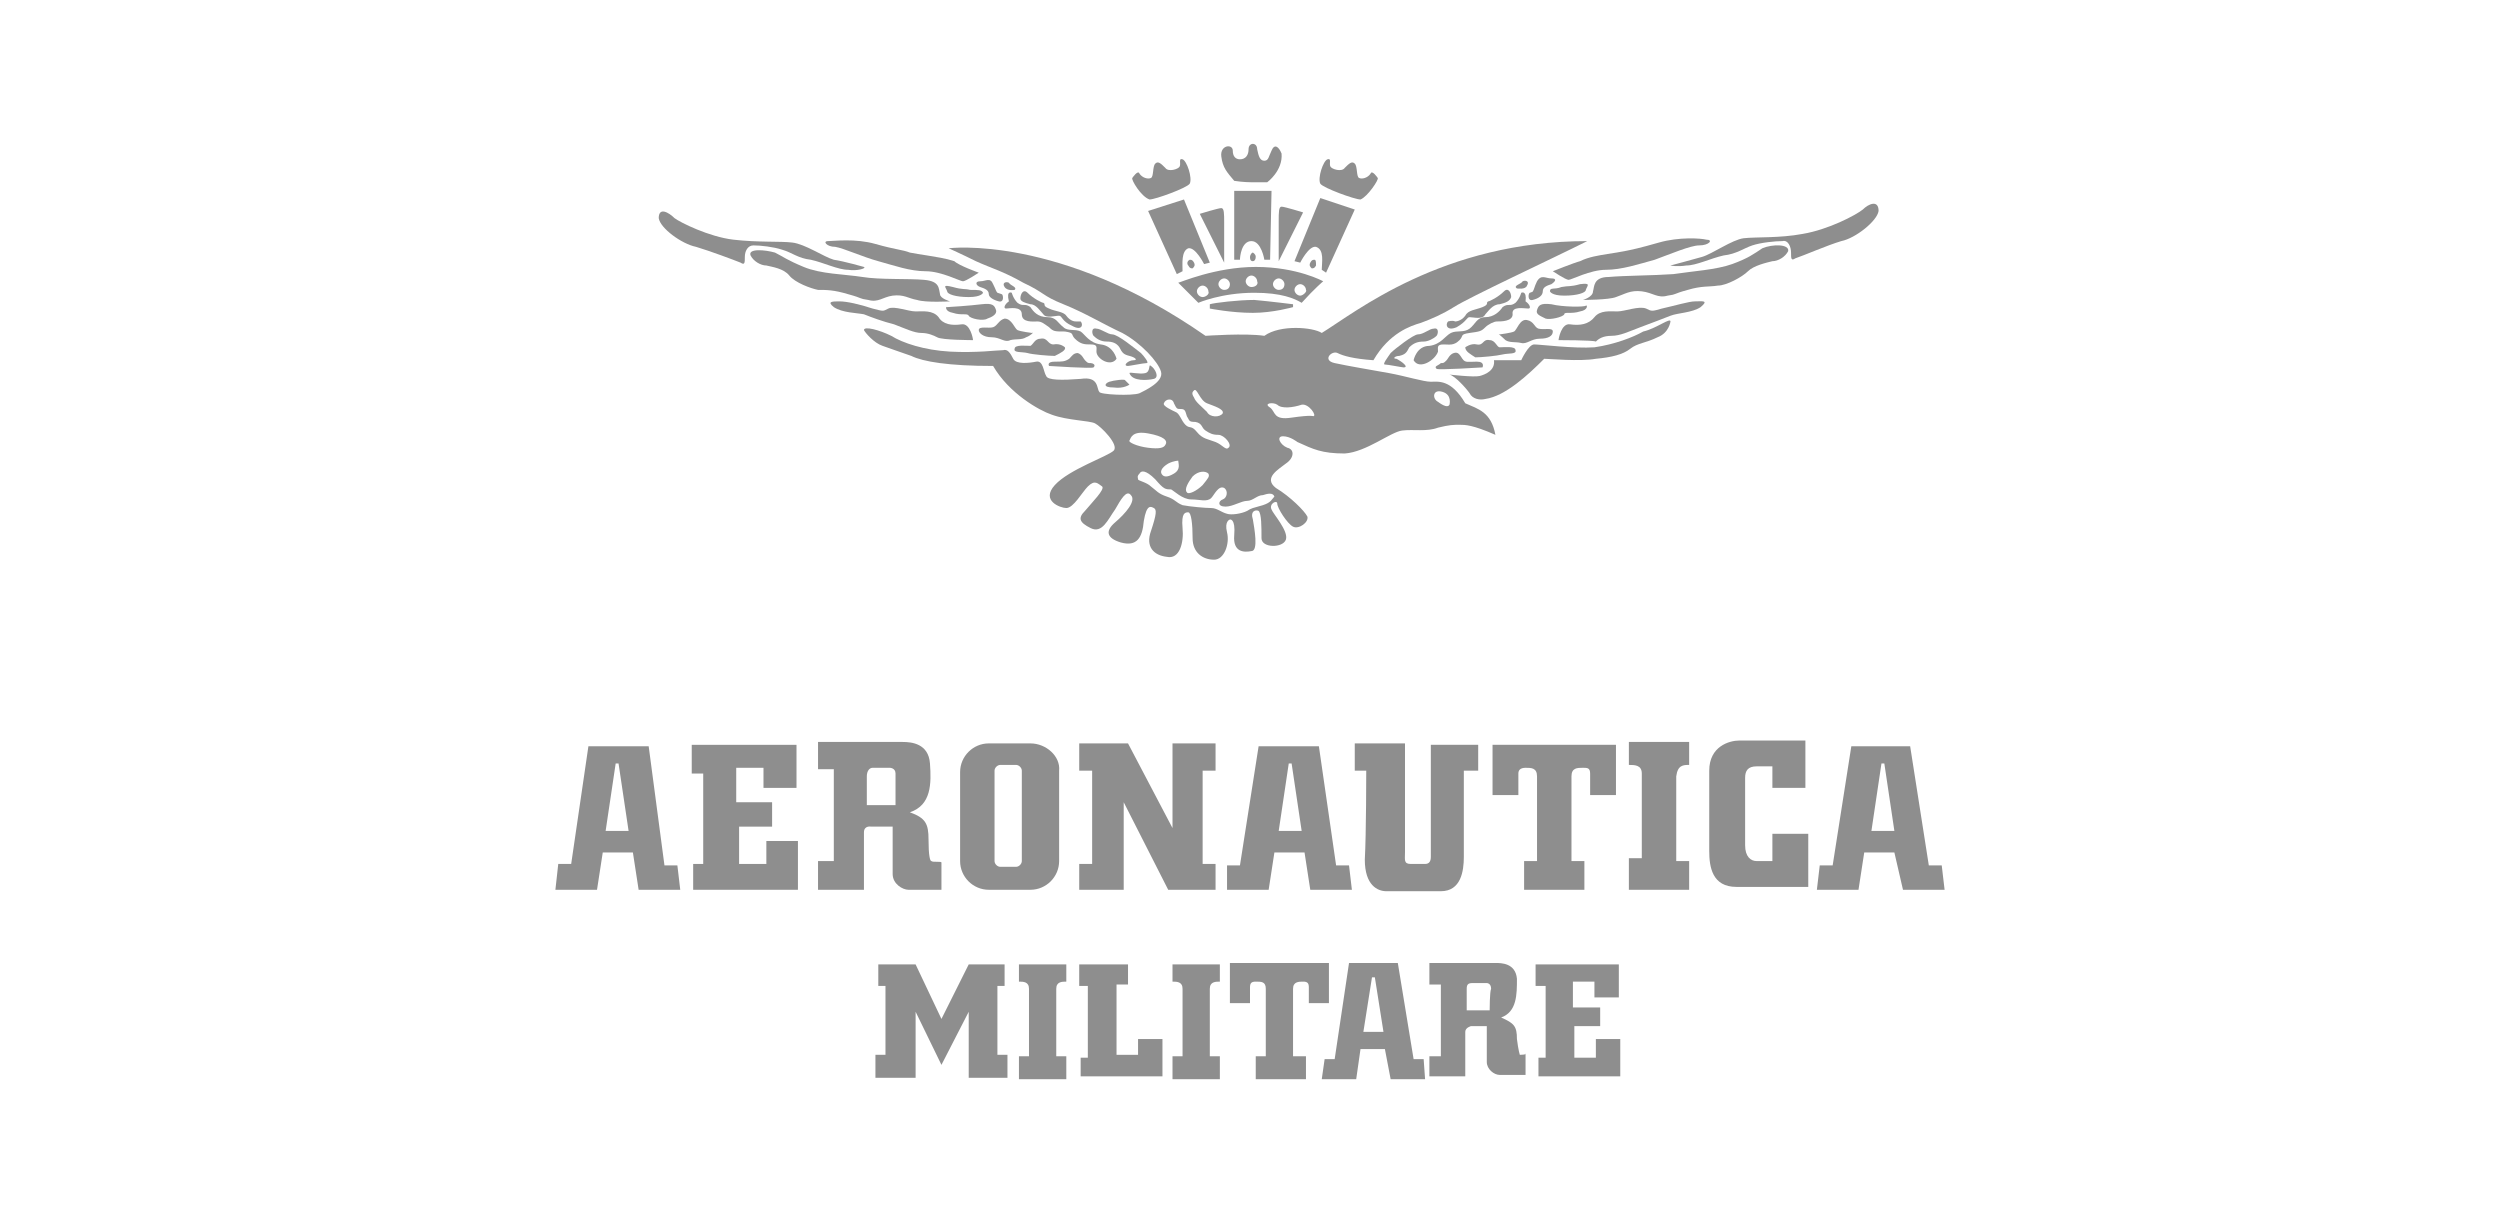 <?xml version="1.0" encoding="utf-8"?>
<!-- Generator: Adobe Illustrator 23.0.1, SVG Export Plug-In . SVG Version: 6.00 Build 0)  -->
<svg version="1.1" id="Layer_1" xmlns="http://www.w3.org/2000/svg" xmlns:xlink="http://www.w3.org/1999/xlink" x="0px" y="0px"
	 viewBox="0 0 174.2 85.2" style="enable-background:new 0 0 174.2 85.2;" xml:space="preserve">
<style type="text/css">
	.st0{fill:#8E8E8E;}
</style>
<g>
	<path class="st0" d="M78.9,12.4c0,0,0.4-0.6,0.5-0.3c0.2,0.3,0.6,0.4,0.8,0.3c0.2-0.1,0.1-0.8,0.3-1s0.4,0,0.7,0.3
		c0.2,0.3,0.9,0.1,1-0.1c0.1-0.2-0.1-0.6,0.2-0.5c0.3,0.1,0.7,1.3,0.5,1.7c-0.2,0.3-2.4,1.1-2.8,1.1C79.5,13.7,78.8,12.5,78.9,12.4z
		"/>
	<path class="st0" d="M96,12.4c0,0-0.4-0.6-0.5-0.3c-0.2,0.3-0.6,0.4-0.8,0.3c-0.2-0.1-0.1-0.8-0.3-1s-0.4,0-0.7,0.3
		c-0.2,0.3-0.9,0.1-1-0.1c-0.1-0.2,0.1-0.6-0.2-0.5c-0.3,0.1-0.7,1.3-0.5,1.7c0.2,0.3,2.4,1.1,2.8,1.1C95.3,13.7,96.1,12.5,96,12.4z
		"/>
	<path class="st0" d="M90.2,11.3"/>
	<path class="st0" d="M87.2,12.7c0.7,0,1.1,0,1.1,0s1.1-0.8,1-2c-0.2-0.5-0.5-0.7-0.7-0.2c-0.2,0.4-0.2,0.7-0.5,0.7
		c-0.3,0-0.4-0.3-0.5-0.8C87.6,9.9,87,9.9,87,10.4c0,0.4-0.2,0.7-0.6,0.7c-0.3,0-0.5-0.2-0.5-0.6c0-0.5-0.9-0.4-0.8,0.4
		c0.1,0.8,0.4,1.1,0.9,1.7C86.6,12.7,87.2,12.7,87.2,12.7z"/>
	<path class="st0" d="M86,13.3h2.6l-0.1,4.8h-0.4c0,0-0.2-1.3-0.9-1.3c-0.7,0-0.8,1.1-0.8,1.3H86V13.3z"/>
	<path class="st0" d="M87.5,17.9c0,0.2-0.1,0.3-0.2,0.3c-0.2,0-0.2-0.2-0.2-0.3s0.1-0.3,0.2-0.3C87.3,17.6,87.5,17.7,87.5,17.9z"/>
	<path class="st0" d="M89.1,18.2l1.7-3.4c0,0-1.3-0.4-1.5-0.4c-0.2,0-0.2,0.4-0.2,1C89.1,15.8,89.1,18.2,89.1,18.2z"/>
	<path class="st0" d="M90.2,18.2l0.4,0.1c0,0,0.6-1.2,1.1-1.1c0.6,0.2,0.4,1.1,0.4,1.6l0.3,0.2l2-4.4L92,13.8L90.2,18.2z"/>
	<path class="st0" d="M91.7,18.5c-0.1,0.2-0.2,0.2-0.3,0.2c-0.1-0.1-0.2-0.2-0.1-0.4c0.1-0.2,0.2-0.2,0.3-0.2
		C91.7,18.1,91.7,18.3,91.7,18.5z"/>
	<path class="st0" d="M85.3,18.3l-1.7-3.4c0,0,1.3-0.4,1.5-0.4c0.2,0,0.2,0.4,0.2,1C85.3,15.9,85.3,18.3,85.3,18.3z"/>
	<path class="st0" d="M84.3,18.3l-0.4,0.1c0,0-0.6-1.2-1.1-1.1c-0.5,0.2-0.4,1.1-0.4,1.6L82,19.1l-2-4.4l2.5-0.8L84.3,18.3z"/>
	<path class="st0" d="M82.8,18.5c0.1,0.2,0.2,0.2,0.3,0.2c0.1-0.1,0.2-0.2,0.1-0.4c-0.1-0.2-0.2-0.2-0.3-0.2
		C82.7,18.2,82.7,18.4,82.8,18.5z"/>
	<path class="st0" d="M87.5,18.6c-2.8,0-5.3,1.1-5.4,1.1l1.4,1.4c0,0,1.6-0.7,3.9-0.7c1.9,0,2.8,0.4,3.3,0.7c0.9-1,1.5-1.5,1.5-1.5
		S90.4,18.6,87.5,18.6z M83.8,20.7c-0.2,0-0.4-0.2-0.4-0.4c0-0.2,0.2-0.4,0.4-0.4c0.2,0,0.4,0.2,0.4,0.4
		C84.3,20.5,84,20.7,83.8,20.7z M85.3,20.2c-0.2,0-0.4-0.2-0.4-0.4c0-0.2,0.2-0.4,0.4-0.4s0.4,0.2,0.4,0.4
		C85.7,20,85.6,20.2,85.3,20.2z M87.2,20c-0.2,0-0.4-0.2-0.4-0.4c0-0.2,0.2-0.4,0.4-0.4c0.2,0,0.4,0.2,0.4,0.4
		C87.7,19.8,87.5,20,87.2,20z M89.1,20.2c-0.2,0-0.4-0.2-0.4-0.4s0.2-0.4,0.4-0.4c0.2,0,0.4,0.2,0.4,0.4S89.4,20.2,89.1,20.2z
		 M90.6,20.6c-0.2,0-0.4-0.2-0.4-0.4c0-0.2,0.2-0.4,0.4-0.4c0.2,0,0.4,0.2,0.4,0.4C91.1,20.3,90.8,20.6,90.6,20.6z"/>
	<path class="st0" d="M84.3,21.5c0,0,1.5,0.3,3,0.3c1.4,0,2.8-0.4,2.8-0.4c0-0.2,0-0.2,0-0.2s-1.6-0.2-2.7-0.3
		c-1.1,0-2.8,0.2-3.1,0.3C84.3,21.4,84.3,21.5,84.3,21.5z"/>
	<g>
		<path class="st0" d="M97.8,25.6c-0.1,0-1.1-0.2-1.3-0.2s0.2-0.5,0.4-0.8c0.3-0.3,1.6-1.3,1.9-1.3c0.4,0,0.8-0.4,1.1-0.4
			c0.4-0.1,0.3,0.4,0.2,0.5c-0.2,0.2-0.6,0.4-0.9,0.4c-0.4,0-0.7,0.1-1,0.4c-0.2,0.4-0.3,0.5-0.7,0.6C97.2,24.8,97,25,97.3,25
			C97.7,25.2,98.2,25.6,97.8,25.6z"/>
		<path class="st0" d="M98.5,25.1c0,0,0.2-1,1.1-1c0.8-0.1,1.1-0.7,1.5-0.9s0.9,0,1.3-0.3c0.4-0.3,0.5-0.8,1.1-0.8s1-0.4,1.2-0.7
			c0.4-0.3,0.5,0,0.9-0.3c0.3-0.3,0.4-0.7,0.4-0.7s0.4-0.2,0.3,0.6c0.3,0.2,0.4,0.5,0.2,0.5c-0.3,0-1.2-0.2-1.1,0.4
			c0,0.5-0.8,0.5-1.1,0.5c-0.2,0-0.6,0.2-0.8,0.4c-0.3,0.3-0.4,0.3-1.1,0.4s-0.4,0.2-0.7,0.5c-0.4,0.4-0.7,0.3-1.1,0.3
			c-0.5,0-0.4,0.2-0.4,0.5C100,25.1,98.9,25.8,98.5,25.1z"/>
		<path class="st0" d="M100.1,25.7c0.1,0.1,3.2-0.1,3.2-0.1s0.2-0.4-0.4-0.4s-0.8,0.1-1-0.2c-0.2-0.3-0.3-0.5-0.6-0.4
			c-0.3,0.1-0.4,0.4-0.5,0.5c-0.2,0.2-0.2,0.2-0.4,0.2C100.2,25.5,99.9,25.5,100.1,25.7z"/>
		<path class="st0" d="M102.1,24.2c0,0,0.4-0.3,0.8-0.2c0.5,0.1,0.4-0.4,0.9-0.3c0.4,0,0.5,0.5,0.7,0.5c0.3,0,1.1-0.1,1.1,0.2
			c0.1,0.3-0.5,0.2-0.9,0.3c-0.4,0.1-1.5,0.2-1.9,0.2C102.5,24.7,102.1,24.5,102.1,24.2z"/>
		<path class="st0" d="M104.5,23.3c0,0,0.8-0.1,1-0.2c0.2-0.1,0.4-0.9,0.9-0.8c0.5,0.1,0.5,0.5,0.8,0.6c0.4,0.1,1-0.1,1,0.2
			s-0.3,0.5-0.9,0.5s-0.9,0.4-1.3,0.3c-0.4-0.1-0.8,0-1.1-0.2C104.6,23.4,104.3,23.2,104.5,23.3z"/>
		<path class="st0" d="M107.1,21.6c0.1-0.3,0.2-0.5,1-0.4c0.8,0.2,2.3,0.2,2.4,0.1c0.1-0.1,0.2,0.3-0.4,0.4c-0.6,0.2-1.1,0-1.1,0.2
			c-0.1,0.2-1,0.4-1.3,0.3C107.3,22,107,21.9,107.1,21.6z"/>
		<path class="st0" d="M100.9,22.4c-0.2,0.2-0.1,0.7,0.6,0.4c0.7-0.4,0.7-0.7,0.9-0.7c0.3,0,0.9,0.2,1.1-0.2c0.2-0.2,0.5-0.7,1-0.7
			c0.4-0.1,0.7-0.2,0.8-0.5c0-0.3-0.2-0.7-0.5-0.4c-0.4,0.4-1,0.7-1.1,0.7c-0.2,0.1,0.1,0.2-0.4,0.4c-0.5,0.2-1,0.2-1.2,0.6
			c-0.3,0.4-0.7,0.4-0.7,0.4C101.2,22.3,100.9,22.4,100.9,22.4z"/>
		<path class="st0" d="M105.7,20.1c0,0,0.6,0.1,0.7-0.2c0.2-0.3-0.1-0.4-0.3-0.3C106,19.8,105.4,19.9,105.7,20.1z"/>
		<path class="st0" d="M106.6,20.4c-0.1,0-0.2,0.6,0.2,0.5c0.4-0.1,0.7-0.3,0.7-0.6c0-0.3,0.3-0.4,0.6-0.5c0.3-0.2,0.4-0.4,0-0.4
			s-0.7-0.3-1,0.2c-0.2,0.4-0.2,0.6-0.3,0.7C106.9,20.3,106.6,20.4,106.6,20.4z"/>
		<path class="st0" d="M108,20.3c0,0,0.1,0.3,1,0.3c0.9,0,1.5-0.2,1.5-0.4c0.1-0.3,0.4-0.5-0.4-0.4c-0.7,0.2-0.8,0.1-1.3,0.2
			C108.3,20.2,108,20,108,20.3z"/>
		<path class="st0" d="M108.2,18.9c0,0,0.9,0.6,1.1,0.6s1.5-0.7,2.6-0.7c1.1,0,2.3-0.4,3.4-0.7c1.1-0.4,2.5-1,3.1-1
			c0.7,0,1-0.4,0.5-0.4c-0.4-0.1-1.9-0.2-3.3,0.2c-1.4,0.4-1.9,0.5-2.4,0.6c-0.5,0.1-0.6,0.1-1.2,0.2c-0.6,0.1-1.3,0.2-1.9,0.5
			C109.7,18.3,108.2,18.9,108.2,18.9z"/>
		<path class="st0" d="M116.4,18.5c0,0,1.5-0.4,2.2-0.6c0.7-0.2,2.1-1.2,2.9-1.3c0.9-0.1,2.5,0,4.1-0.3c1.8-0.3,3.7-1.3,4.2-1.7
			c0.4-0.4,1.1-0.7,1.1,0.1c-0.1,0.7-1.6,1.9-2.6,2.1c-1,0.3-2.6,1-3.2,1.2c-0.3,0.2-0.3,0-0.3-0.4s-0.2-0.9-0.6-0.8
			c-0.5,0-1.5,0.1-2.1,0.3s-1.1,0.6-2,0.7c-0.9,0.2-1.9,0.7-2.6,0.7C116.9,18.6,116.3,18.5,116.4,18.5z"/>
		<path class="st0" d="M110.3,20.9c0,0,0.7-0.2,0.7-0.6c0.1-0.3,0-1,1.1-1c1.1-0.1,3.1-0.1,4.5-0.2c1.3-0.2,3-0.3,4.1-0.7
			c1.1-0.4,1.5-0.7,2.1-1.1c0.7-0.3,1.9-0.3,1.8,0.2c-0.2,0.4-0.7,0.7-1.1,0.7c-0.4,0.1-1.3,0.3-1.7,0.7c-0.4,0.4-1.5,1-2.1,1
			c-0.6,0.1-1.1,0-2.1,0.3c-1.1,0.3-0.7,0.3-1.4,0.4c-0.7,0.2-1-0.2-1.8-0.3c-0.8-0.1-1.2,0.2-1.8,0.4
			C112.1,20.9,110.3,20.9,110.3,20.9z"/>
		<path class="st0" d="M108.6,23.7c0-0.1,0.2-1.2,0.8-1.1c0.7,0.1,1.3,0,1.7-0.5c0.4-0.5,1.1-0.4,1.6-0.4s1.5-0.4,2-0.2
			c0.4,0.2,0.4,0.2,1.1,0c0.9-0.2,1.9-0.5,2.3-0.5c0.5,0,1-0.1,0.4,0.4c-0.6,0.4-1.6,0.4-2.1,0.6c-0.5,0.2-1.3,0.5-2.1,0.8
			c-0.8,0.3-1.4,0.6-2,0.6c-0.6,0-0.9,0.2-1.1,0.4C111,23.7,108.6,23.7,108.6,23.7z"/>
		<path class="st0" d="M116.4,22.4c0,0-0.1,0.8-0.9,1.1c-0.8,0.4-1.4,0.4-1.9,0.8c-0.5,0.4-1.3,0.6-2.4,0.7c-1.1,0.2-3.3,0-3.6,0
			c-1.1,1.1-2.7,2.6-4.1,2.8c-0.4,0.1-0.9,0-1.1-0.4c-0.2-0.3-1-1.2-1.4-1.3c0,0,1.7,0.2,2.1,0.1c0.4-0.1,1.1-0.4,1-1.1
			c0.7,0,1.9,0,1.9,0s0.5-1.1,0.9-1.1s2.8,0.3,4.2,0.2c1.4-0.2,2.7-0.7,3.4-1.1C115.4,22.9,116.4,22.1,116.4,22.4z"/>
	</g>
	<path class="st0" d="M102.1,28.1c-1-1.7-1.9-1.5-2.4-1.5c-0.5,0-1.8-0.4-2.9-0.6c-1.1-0.2-2.9-0.5-3.8-0.7
		c-0.9-0.2-0.2-0.9,0.2-0.7s1.1,0.4,2.5,0.5c1.1-1.9,2.6-2.4,3.3-2.6c0.8-0.3,1.5-0.6,2.3-1.1c1.1-0.7,6.7-3.3,9.3-4.6
		c-10.1,0-16.2,5-18.5,6.4c-0.6-0.4-2.9-0.6-4,0.2c-1.3-0.2-4.1,0-4.1,0c-10.2-7.1-17.9-6.1-17.9-6.1s0.9,0.4,1.9,0.9
		c1.1,0.5,1.9,0.7,3.3,1.5c1.5,0.7,1.3,0.9,2.8,1.5s2.8,1.4,4.1,2c1.3,0.7,2.5,2,2.7,2.7c0.2,0.7-1.1,1.3-1.5,1.5
		c-0.5,0.2-2.8,0.1-2.8-0.1c-0.2-0.2,0-1.1-1.3-0.9c-1.3,0.1-2.3,0.1-2.4-0.2c-0.2-0.3-0.2-1.1-0.7-1s-1.4,0.2-1.6-0.2
		s-0.4-0.7-0.7-0.6c-0.4,0-1.9,0.2-3.7,0.1s-3.3-0.6-4.1-1.1c-0.8-0.4-1.9-0.7-1.9-0.4c0.1,0.2,0.7,0.9,1.3,1.1
		c0.6,0.2,1.1,0.4,2,0.7c0.8,0.4,2.6,0.7,5.7,0.7c1.1,1.9,3.2,3.1,4.1,3.4c1.1,0.4,2.6,0.4,3,0.6c0.4,0.2,1.7,1.5,1.3,1.9
		s-3.1,1.3-4.1,2.4s0.4,1.6,0.8,1.6c0.5,0,1.1-1.1,1.5-1.5c0.5-0.5,0.7-0.2,1,0c0.2,0.2-0.7,1.1-1.2,1.7c-0.5,0.5-0.4,0.8,0.4,1.2
		s1.2-0.6,1.7-1.3c0.4-0.7,0.8-1.4,1.1-1c0.4,0.4-0.4,1.3-1.1,1.9c-0.7,0.6-0.6,1.1,0.4,1.4c1.1,0.3,1.5-0.3,1.6-1.5
		c0.2-1.2,0.5-1,0.7-0.9c0.2,0.1,0.2,0.4-0.2,1.6c-0.4,1.1,0.2,1.7,1.1,1.8c0.9,0.2,1.2-1,1.1-2c-0.1-1.1,0.2-1.1,0.4-1.1
		c0.2,0,0.3,0.8,0.3,1.8s0.7,1.5,1.5,1.5c0.7,0,1.1-1.1,0.9-1.9c-0.2-0.8,0.2-0.9,0.2-0.9s0.4-0.1,0.3,1.1c-0.1,1.2,0.7,1.2,1.2,1.1
		c0.5,0,0.2-1.6,0.1-2.2c-0.2-0.6,0.2-0.7,0.4-0.6c0.2,0.2,0.2,1.1,0.2,1.9c0,0.7,1.5,0.7,1.7,0.1c0.2-0.6-0.9-1.8-1-2.1
		c-0.2-0.4,0.4-0.7,0.4-0.4c0,0.3,0.7,1.4,1.1,1.6c0.4,0.2,1.1-0.3,1-0.7c-0.2-0.4-1.2-1.4-2.2-2c-0.9-0.7,0.2-1.3,0.7-1.7
		c0.6-0.4,0.6-1,0.1-1.1c-0.5-0.2-0.8-0.8-0.3-0.8c0.5,0,1,0.4,1,0.4c1.1,0.5,1.7,0.8,3.3,0.8c1.5-0.1,3.2-1.5,4-1.6
		s1.7,0.1,2.5-0.2c0.8-0.2,1.1-0.2,1.5-0.2s0.9,0,2.5,0.7C103.9,28.7,103,28.5,102.1,28.1z M83.2,27.2c0.2-0.2,0.4,0.7,0.9,0.9
		s1.2,0.4,1.1,0.7c-0.2,0.3-0.9,0.3-1.1-0.1c-0.4-0.4-0.8-0.7-0.9-1C83,27.4,83.1,27.3,83.2,27.2z M81.1,28.1c0.1-0.3,0.6-0.4,0.7,0
		c0.2,0.4,0.2,0.4,0.5,0.4c0.3,0,0.3,0.2,0.4,0.5c0.2,0.3,0.1,0.4,0.6,0.4c0.5,0.1,0.4,0.4,0.7,0.6c0.3,0.2,0.5,0.3,0.9,0.3
		s1,0.7,0.7,0.9c-0.2,0.2-0.4-0.2-0.9-0.4c-0.5-0.2-0.9-0.2-1.3-0.7c-0.4-0.5-0.5-0.2-0.8-0.5c-0.3-0.3-0.4-0.8-0.7-0.9
		C81.7,28.6,81,28.3,81.1,28.1z M83.8,33.8c-0.4,0.4-1,0.7-1.1,0.5c-0.2-0.2,0.1-0.7,0.4-1.1c0.4-0.4,0.9-0.4,1.1-0.2
		C84.3,33.2,84.2,33.3,83.8,33.8z M81.8,33c-0.5,0.3-0.7,0.2-0.8,0.1c-0.2-0.2-0.1-0.5,0.4-0.8c0.4-0.2,0.7-0.2,0.7-0.2
		C82.1,32.3,82.3,32.7,81.8,33z M78.7,30.7c0.1-0.2,0.2-0.7,1.3-0.5c1.1,0.2,1.4,0.5,1.2,0.8c-0.1,0.2-0.4,0.3-1.2,0.2
		C79.2,31.1,78.6,30.8,78.7,30.7z M88,35.2c-0.7,0.2-0.8,0.2-1.1,0.4c-0.4,0.2-1.1,0.3-1.4,0.2c-0.4-0.1-0.7-0.4-1.1-0.4
		c-0.4,0-1.5-0.1-2-0.2c-0.5-0.2-0.5-0.4-1.1-0.6c-0.6-0.2-0.7-0.4-1.1-0.7c-0.3-0.3-0.9-0.4-0.9-0.5s-0.1-0.2,0.1-0.4
		c0.1-0.2,0.4-0.3,1.1,0.4c0.6,0.7,0.7,0.7,1.1,0.7c0.2,0.1,0.8,0.7,1.4,0.7s1.1,0.2,1.4-0.1c0.2-0.2,0.5-0.9,0.9-0.7
		c0.3,0.2,0.2,0.7-0.1,0.8c-0.3,0.1-0.4,0.5,0.2,0.5c0.5,0,1.1-0.4,1.5-0.4c0.4,0,0.7-0.4,1.1-0.4c0.3-0.1,0.7-0.2,0.8,0.1
		C88.6,34.8,88.6,35,88,35.2z M91.5,29c0,0-0.1-0.1-1.5,0.1c-1.3,0.2-1.1-0.4-1.5-0.7C88,28.1,88.7,28,89,28.2
		c0.3,0.3,1.1,0.2,1.7,0C91.2,28.1,91.8,29,91.5,29z M101,28.2c-0.1,0.2-0.4,0.1-0.8-0.2c-0.4-0.2-0.4-0.9,0.3-0.7
		C101.2,27.5,101,28.2,101,28.2z"/>
	<g>
		<path class="st0" d="M78.6,25.5c0.1,0,1.1-0.2,1.3-0.2c0.2,0-0.2-0.5-0.4-0.7c-0.4-0.3-1.6-1.3-2-1.3c-0.3,0-0.8-0.4-1.1-0.4
			c-0.4-0.1-0.3,0.4-0.2,0.5c0.2,0.2,0.5,0.4,0.9,0.4s0.7,0.1,0.9,0.4c0.2,0.4,0.3,0.5,0.7,0.6c0.4,0.1,0.6,0.3,0.3,0.3
			C78.6,25.1,78.2,25.5,78.6,25.5z"/>
		<path class="st0" d="M77.8,25c0,0-0.2-0.9-1.1-1c-0.8-0.1-1.1-0.7-1.4-0.9c-0.4-0.2-0.9,0-1.2-0.3c-0.4-0.3-0.5-0.7-1.1-0.7
			c-0.7,0-1-0.4-1.2-0.7c-0.4-0.3-0.5,0-0.9-0.3c-0.3-0.3-0.4-0.7-0.4-0.7s-0.4-0.2-0.2,0.6c-0.3,0.2-0.4,0.5-0.2,0.5
			s1.1-0.2,1.1,0.4s0.8,0.5,1.1,0.5s0.5,0.2,0.8,0.4c0.3,0.3,0.4,0.3,1.1,0.3c0.7,0.1,0.4,0.2,0.7,0.5C75.3,24,75.6,24,76,24
			c0.5,0,0.4,0.2,0.4,0.5C76.4,25,77.4,25.6,77.8,25z"/>
		<path class="st0" d="M76.2,25.6c-0.1,0.1-3.1-0.1-3.1-0.1s-0.2-0.3,0.4-0.3c0.5,0,0.7,0,1-0.2c0.2-0.2,0.3-0.4,0.6-0.4
			c0.3,0.1,0.4,0.4,0.5,0.5c0.2,0.2,0.2,0.2,0.4,0.2C76.1,25.3,76.4,25.4,76.2,25.6z"/>
		<path class="st0" d="M74.2,24.2c0,0-0.3-0.3-0.8-0.2C73,24,73,23.5,72.5,23.6c-0.4,0-0.5,0.4-0.7,0.5c-0.3,0-1.1-0.1-1.1,0.2
			c-0.1,0.3,0.5,0.2,0.9,0.3c0.3,0.1,1.5,0.2,1.9,0.2C73.9,24.6,74.3,24.4,74.2,24.2z"/>
		<path class="st0" d="M71.9,23.2c0,0-0.8-0.1-1-0.2c-0.2-0.1-0.4-0.8-0.9-0.8c-0.4,0.1-0.5,0.5-0.8,0.6c-0.3,0.1-1-0.1-1,0.2
			c0,0.2,0.3,0.5,0.9,0.5c0.6,0,0.9,0.4,1.3,0.2c0.4-0.1,0.8,0,1.1-0.2C71.8,23.4,72.1,23.1,71.9,23.2z"/>
		<path class="st0" d="M69.4,21.6c-0.1-0.3-0.2-0.5-1-0.4c-0.8,0.1-2.3,0.2-2.4,0.2c-0.1-0.1-0.2,0.3,0.4,0.4c0.6,0.2,1,0,1.1,0.2
			c0.1,0.2,1,0.4,1.3,0.2C69.1,22.1,69.5,21.9,69.4,21.6z"/>
		<path class="st0" d="M75.3,22.4c0.2,0.2,0.1,0.7-0.6,0.3c-0.7-0.3-0.7-0.7-0.9-0.7c-0.3,0-0.9,0.2-1.1-0.1
			c-0.2-0.2-0.5-0.7-0.9-0.7c-0.4-0.1-0.7-0.2-0.7-0.4c0-0.3,0.2-0.7,0.5-0.4c0.4,0.4,1,0.7,1.1,0.7c0.2,0.1-0.1,0.2,0.4,0.4
			c0.4,0.2,1,0.2,1.2,0.5c0.3,0.4,0.6,0.4,0.7,0.4S75.3,22.4,75.3,22.4z"/>
		<path class="st0" d="M70.7,20.2c0,0-0.5,0.1-0.7-0.2c-0.2-0.3,0.1-0.4,0.3-0.3C70.4,19.9,70.9,20,70.7,20.2z"/>
		<path class="st0" d="M69.8,20.5c0.1,0,0.2,0.6-0.2,0.5c-0.4-0.1-0.7-0.3-0.7-0.5c0-0.3-0.3-0.4-0.6-0.5c-0.3-0.1-0.4-0.4,0-0.4
			c0.4,0,0.7-0.3,0.9,0.2c0.2,0.4,0.2,0.5,0.3,0.6C69.5,20.4,69.8,20.5,69.8,20.5z"/>
		<path class="st0" d="M68.5,20.4c0,0-0.1,0.3-1,0.3c-0.9,0-1.5-0.2-1.5-0.4c-0.1-0.3-0.4-0.5,0.4-0.3c0.7,0.2,0.8,0.1,1.2,0.2
			C68.2,20.2,68.4,20.2,68.5,20.4z"/>
		<path class="st0" d="M68.2,19c0,0-0.9,0.6-1.1,0.6c-0.2,0-1.5-0.7-2.6-0.7c-1.1,0-2.2-0.4-3.3-0.7c-1.1-0.3-2.4-0.9-3-1
			c-0.6,0-0.9-0.4-0.5-0.4s1.9-0.2,3.3,0.2c1.4,0.4,1.9,0.4,2.4,0.6c0.5,0.1,0.6,0.1,1.2,0.2c0.6,0.1,1.3,0.2,1.9,0.4
			C66.8,18.5,68.2,19,68.2,19z"/>
		<path class="st0" d="M60.2,18.6c0,0-1.4-0.4-2.1-0.5c-0.7-0.2-2-1.1-2.9-1.2c-0.8-0.1-2.4,0-4.1-0.2c-1.7-0.2-3.7-1.2-4.1-1.5
			c-0.4-0.4-1.1-0.8-1.1,0c0.1,0.7,1.6,1.8,2.6,2c1,0.3,2.6,0.9,3.1,1.1c0.3,0.2,0.3,0,0.3-0.4s0.2-0.8,0.6-0.8c0.5,0,1.4,0.1,2,0.3
			c0.7,0.2,1.1,0.6,2,0.7c0.9,0.2,1.9,0.7,2.6,0.7C59.7,18.9,60.4,18.7,60.2,18.6z"/>
		<path class="st0" d="M66.2,21c0,0-0.7-0.2-0.7-0.5c-0.1-0.4,0-0.9-1.1-1c-1.1-0.1-3.1,0-4.3-0.2c-1.3-0.2-2.9-0.2-4.1-0.7
			s-1.4-0.7-2-1c-0.7-0.2-1.9-0.3-1.7,0.2c0.2,0.4,0.7,0.7,1.1,0.7c0.4,0.1,1.2,0.2,1.6,0.7s1.5,0.9,2,1c0.6,0,1.1,0,2.1,0.3
			c1.1,0.3,0.7,0.3,1.4,0.4c0.7,0.2,1-0.2,1.7-0.3c0.8-0.1,1.1,0.2,1.7,0.3C64.5,21.1,66.2,21,66.2,21z"/>
		<path class="st0" d="M67.8,23.7c0-0.1-0.2-1.2-0.8-1.1c-0.7,0.1-1.3,0-1.6-0.5c-0.4-0.5-1.1-0.4-1.6-0.4c-0.5,0-1.5-0.4-1.9-0.2
			s-0.3,0.2-1.1,0C59.9,21.2,59,21,58.5,21s-0.9,0-0.4,0.4c0.6,0.4,1.6,0.4,2.1,0.5c0.5,0.2,1.3,0.5,2.1,0.7
			c0.8,0.3,1.4,0.6,1.9,0.6c0.5,0,0.9,0.2,1.1,0.3C65.6,23.7,67.8,23.7,67.8,23.7z"/>
		<path class="st0" d="M78.7,26c0-0.1,0.7,0.1,1.1,0c0.4-0.1,0.2-0.7,0.4-0.5c0.3,0.2,0.6,0.8,0.2,0.9C80,26.5,78.9,26.6,78.7,26z"
			/>
		<path class="st0" d="M78.4,26.5c0-0.1-0.8,0-1.1,0.1c-0.3,0.1-0.5,0.4,0.3,0.4c0.7,0.1,1.1-0.2,1.1-0.2
			C78.5,26.6,78.4,26.5,78.4,26.5z"/>
	</g>
	<g>
		<path class="st0" d="M44.5,62h2.9l-0.2-1.7h-0.9L45.2,52h-4.2l-1.2,8.2h-0.9L38.7,62h2.9l0.4-2.6h2.1L44.5,62z M42.2,57.9l0.7-4.7
			h0.2l0.7,4.7H42.2z"/>
		<path class="st0" d="M91.3,62h2.9l-0.2-1.7h-0.9L91.9,52h-4.2l-1.3,8.3h-0.9V62h2.9l0.4-2.6h2.1L91.3,62z M89.1,57.9l0.7-4.7H90
			l0.7,4.7H89.1z"/>
		<path class="st0" d="M96.9,75.2h2.4l-0.1-1.4h-0.7l-1.1-6.7H94L93,73.8h-0.7l-0.2,1.4h2.4l0.3-2.1h1.7L96.9,75.2z M95,71.9
			l0.6-3.8h0.2l0.6,3.8H95z"/>
		<path class="st0" d="M132.6,62h2.9l-0.2-1.7h-0.9l-1.3-8.3H129l-1.3,8.3h-0.9l-0.2,1.7h2.9l0.4-2.6h2.1L132.6,62z M130.4,57.9
			l0.7-4.7h0.2l0.7,4.7H130.4z"/>
		<polygon class="st0" points="48.3,60.2 48.3,62 55.6,62 55.6,58.6 53.4,58.6 53.4,60.2 51.5,60.2 51.5,57.6 53.8,57.6 53.8,55.9 
			51.3,55.9 51.3,53.5 53.2,53.5 53.2,54.9 55.5,54.9 55.5,51.9 48.2,51.9 48.2,53.9 49,53.9 49,60.2 		"/>
		<polygon class="st0" points="107.2,73.7 107.2,75 112.9,75 112.9,72.4 111.2,72.4 111.2,73.7 109.7,73.7 109.7,71.5 111.5,71.5 
			111.5,70.2 109.6,70.2 109.6,68.4 111.1,68.4 111.1,69.5 112.8,69.5 112.8,67.2 107,67.2 107,68.7 107.7,68.7 107.7,73.7 		"/>
		<polygon class="st0" points="77.8,70.2 77.8,68.6 78.6,68.6 78.6,67.2 75.2,67.2 75.2,68.7 75.8,68.7 75.8,73.7 75.3,73.7 
			75.3,75 81,75 81,72.4 79.3,72.4 79.3,73.5 77.8,73.5 77.8,71.5 		"/>
		<path class="st0" d="M64.9,60c-0.1,0-0.2-0.4-0.2-1.5c0-1.1-0.2-1.5-1.3-1.9c1.5-0.5,1.5-2,1.4-3.4s-1.3-1.5-1.9-1.5s-5.9,0-5.9,0
			v1.9h1.1V60H57v2h3.2c0,0,0-3.5,0-4c0-0.5,0.5-0.4,0.5-0.4h1.5c0,0,0,2.6,0,3.3c0,0.7,0.7,1.1,1.1,1.1s2.3,0,2.3,0v-1.9
			C65.6,60,65,60.1,64.9,60z M62.4,56.1h-2c0,0,0-1.6,0-2c0-0.4,0.2-0.6,0.4-0.6c0.4,0,1.2,0,1.2,0s0.4,0,0.4,0.4
			S62.4,56.1,62.4,56.1z"/>
		<path class="st0" d="M105.9,73.5c0,0-0.1-0.3-0.2-1.1c0-0.9-0.2-1.1-1.1-1.5c1.1-0.4,1.1-1.6,1.1-2.7c-0.1-1.1-1.1-1.1-1.5-1.1
			s-4.6,0-4.6,0v1.5h0.8v5h-0.8V75h2.5c0,0,0-2.7,0-3.1c0-0.3,0.4-0.4,0.4-0.4h1.1c0,0,0,2,0,2.5c0,0.5,0.5,0.9,0.9,0.9s1.8,0,1.8,0
			v-1.5C106.4,73.5,105.9,73.5,105.9,73.5z M103.8,70.4h-1.6c0,0,0-1.2,0-1.5c0-0.3,0.1-0.4,0.4-0.4c0.3,0,1,0,1,0s0.3,0,0.3,0.4
			C103.8,69.1,103.8,70.4,103.8,70.4z"/>
		<path class="st0" d="M71.8,51.8h-2.9c-1.1,0-2,0.9-2,2V60c0,1.1,0.9,2,2,2h2.9c1.1,0,2-0.9,2-2v-6.3
			C73.9,52.7,72.9,51.8,71.8,51.8z M71.2,60c0,0.2-0.2,0.4-0.4,0.4h-1.1c-0.2,0-0.4-0.2-0.4-0.4v-6.3c0-0.2,0.2-0.4,0.4-0.4h1.1
			c0.2,0,0.4,0.2,0.4,0.4V60z"/>
		<polygon class="st0" points="78.3,62 75.2,62 75.2,60.2 76.1,60.2 76.1,53.7 75.2,53.7 75.2,51.8 78.6,51.8 81.7,57.7 81.7,51.8 
			84.7,51.8 84.7,53.7 83.8,53.7 83.8,60.2 84.7,60.2 84.7,62 81.4,62 78.3,55.9 		"/>
		<path class="st0" d="M95.2,53.7h-0.8v-1.9h3.5c0,0,0,7.1,0,7.6s-0.1,0.8,0.4,0.8c0.4,0,0.7,0,1,0c0.3,0,0.4-0.2,0.4-0.5
			c0-0.4,0-7.8,0-7.8h3.3v1.8H102c0,0,0,5,0,6s-0.2,2.4-1.6,2.4s-3.3,0-3.8,0c-0.6,0-1.5-0.4-1.5-2.2C95.2,58.1,95.2,53.7,95.2,53.7
			z"/>
		<path class="st0" d="M106.2,62v-2h0.9c0,0,0-5.3,0-5.9c0-0.6-0.4-0.6-0.8-0.6s-0.5,0.2-0.5,0.4c0,0.4,0,1.5,0,1.5H104v-3.5h8.6
			v3.5h-1.8c0,0,0-1.1,0-1.5c0-0.4-0.2-0.4-0.5-0.4c-0.4,0-0.8,0-0.8,0.6s0,5.9,0,5.9h0.9v2H106.2z"/>
		<path class="st0" d="M87.5,75.2v-1.6h0.7c0,0,0-4.2,0-4.7c0-0.5-0.3-0.5-0.7-0.5c-0.3,0-0.4,0.1-0.4,0.4s0,1.1,0,1.1h-1.4v-2.8
			h6.9v2.8h-1.4c0,0,0-0.9,0-1.1c0-0.3-0.1-0.4-0.4-0.4c-0.3,0-0.7,0-0.7,0.5c0,0.5,0,4.7,0,4.7H91v1.6H87.5z"/>
		<path class="st0" d="M117.7,53.3v-1.6h-4.2v1.6c0.4,0,0.9,0,0.9,0.6c0,0.6,0,5.9,0,5.9h-0.9V62h4.2v-2h-0.9c0,0,0-5.3,0-5.9
			C116.9,53.3,117.3,53.3,117.7,53.3z"/>
		<path class="st0" d="M74.3,68.4v-1.2H71v1.2c0.3,0,0.7,0,0.7,0.5c0,0.5,0,4.7,0,4.7H71v1.6h3.3v-1.6h-0.7c0,0,0-4.1,0-4.7
			C73.6,68.4,74,68.4,74.3,68.4z"/>
		<path class="st0" d="M85,68.4v-1.2h-3.3v1.2c0.3,0,0.7,0,0.7,0.5c0,0.5,0,4.7,0,4.7h-0.7v1.6H85v-1.6h-0.7c0,0,0-4.1,0-4.7
			C84.3,68.4,84.7,68.4,85,68.4z"/>
		<path class="st0" d="M125.8,54.9v-3.3c0,0-3.9,0-4.6,0c-0.7,0-2.1,0.4-2.1,2.1c0,1.8,0,4.5,0,5.6s0.2,2.5,1.9,2.5c1.7,0,5,0,5,0
			v-3.7h-2.5v1.9c0,0-0.6,0-1.1,0c-0.4,0-0.8-0.3-0.8-1.1s0-4.1,0-4.7c0-0.5,0.2-0.8,0.8-0.8c0.6,0,1.1,0,1.1,0v1.5L125.8,54.9
			L125.8,54.9z"/>
		<polygon class="st0" points="65.6,74.2 67.5,70.5 67.5,75.1 70.2,75.1 70.2,73.5 69.5,73.5 69.5,68.7 70,68.7 70,67.2 67.5,67.2 
			65.6,71 63.8,67.2 61.2,67.2 61.2,68.7 61.7,68.7 61.7,73.5 61,73.5 61,75.1 63.8,75.1 63.8,70.5 		"/>
	</g>
</g>
</svg>
